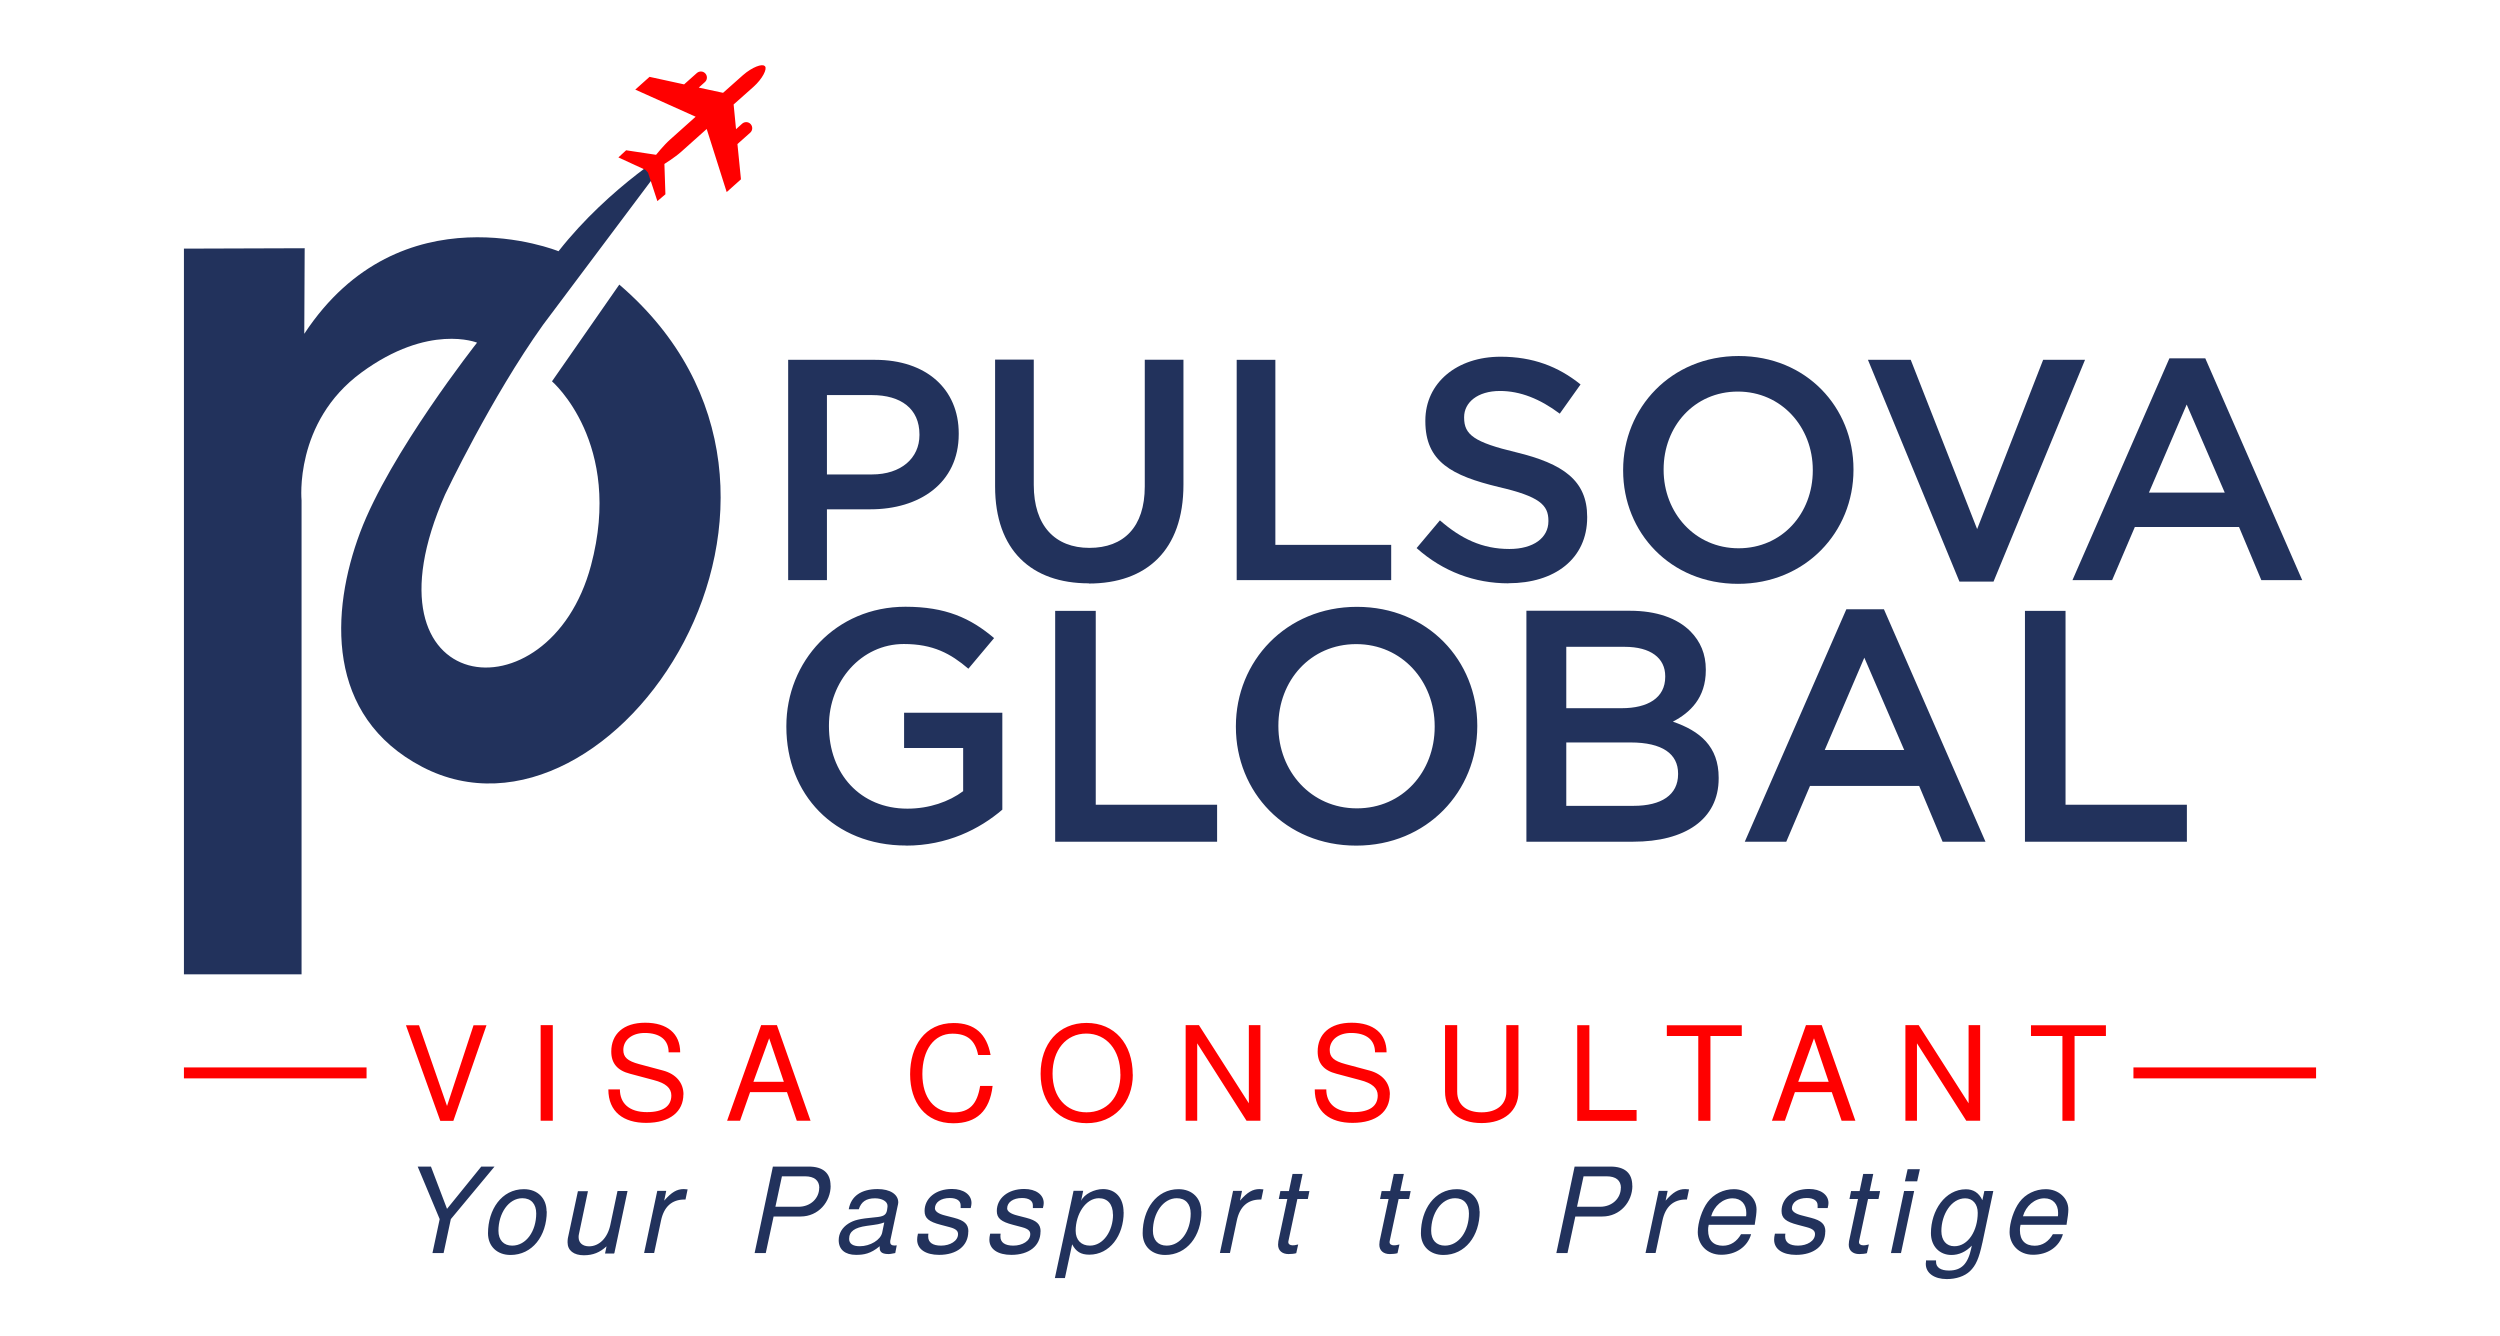 <svg xmlns="http://www.w3.org/2000/svg" xmlns:xodm="http://www.corel.com/coreldraw/odm/2003" id="Layer_1" viewBox="0 0 248.87 133.04"><defs><style>      .st0 {        fill: red;      }      .st1, .st2 {        fill: #22325c;      }      .st2 {        fill-rule: evenodd;      }    </style></defs><polygon class="st0" points="18.31 106.26 36.49 106.26 36.49 107.35 18.31 107.35 18.31 106.26"></polygon><polygon class="st0" points="212.38 106.26 230.56 106.26 230.56 107.35 212.38 107.35 212.38 106.26"></polygon><path class="st0" d="M48.43,102.06h-1.29l-2.64,8.04-2.79-8.04h-1.3l3.42,9.52h1.3l3.3-9.52ZM55.03,111.57v-9.52h-1.21v9.52s1.21,0,1.21,0ZM68.04,108.96c0-1.17-.74-2.04-2.03-2.39l-2.39-.64c-1.15-.31-1.57-.68-1.57-1.41,0-.97.84-1.69,2.13-1.69,1.52,0,2.38.69,2.38,1.93h1.15c0-1.87-1.29-2.95-3.48-2.95s-3.38,1.15-3.38,2.87c0,1.17.61,1.89,1.87,2.21l2.36.63c1.2.31,1.75.8,1.75,1.53,0,1.04-.78,1.66-2.43,1.66-1.8,0-2.69-.91-2.69-2.26h-1.15c0,2.24,1.52,3.33,3.76,3.33,2.41,0,3.71-1.15,3.71-2.84h-.02v.02h.03ZM80.69,111.57l-3.35-9.52h-1.57l-3.39,9.52h1.29l1-2.85h3.67l.98,2.85s1.37,0,1.37,0ZM78.02,107.69h-3.02l1.57-4.33,1.46,4.33h-.01ZM98.83,108.1h-1.26c-.29,1.8-1.04,2.64-2.66,2.64-1.89,0-3.09-1.44-3.09-3.82s1.15-4.02,2.99-4.02c1.49,0,2.27.66,2.56,2.12h1.24c-.38-2.09-1.58-3.18-3.67-3.18-2.89,0-4.34,2.32-4.34,5.1s1.5,4.88,4.3,4.88c2.32,0,3.62-1.23,3.91-3.7h0v-.02h.02ZM112.76,106.97c0-3.07-1.81-5.14-4.6-5.14s-4.57,2.09-4.57,5.07,1.86,4.91,4.59,4.91,4.59-2.04,4.59-4.84h-.01ZM111.54,106.94c0,2.3-1.37,3.79-3.38,3.79s-3.38-1.5-3.38-3.85,1.35-3.99,3.36-3.99,3.39,1.64,3.39,4.04h0v.02h0ZM125.47,111.57v-9.52h-1.15v7.78l-4.97-7.78h-1.32v9.52h1.15v-7.71l4.91,7.71s1.38,0,1.38,0ZM138.36,108.96c0-1.17-.74-2.04-2.03-2.39l-2.39-.64c-1.15-.31-1.57-.68-1.57-1.41,0-.97.84-1.69,2.13-1.69,1.52,0,2.38.69,2.38,1.93h1.15c0-1.87-1.29-2.95-3.48-2.95s-3.38,1.15-3.38,2.87c0,1.17.61,1.89,1.87,2.21l2.36.63c1.2.31,1.75.8,1.75,1.53,0,1.04-.78,1.66-2.43,1.66-1.8,0-2.69-.91-2.69-2.26h-1.15c0,2.24,1.52,3.33,3.76,3.33,2.41,0,3.71-1.15,3.71-2.84h0l-.02.02h.03ZM151.16,108.67v-6.62h-1.21v6.62c0,1.27-.92,2.06-2.46,2.06-1.43,0-2.43-.68-2.43-2.06v-6.62h-1.21v6.62c0,1.93,1.38,3.13,3.64,3.13s3.67-1.23,3.67-3.13h0ZM162.92,111.57v-1.07h-4.7v-8.44h-1.21v9.52h5.91ZM173.39,103.13v-1.07h-7.46v1.07h3.13v8.44h1.21v-8.44h3.12ZM184.7,111.57l-3.35-9.52h-1.57l-3.39,9.52h1.29l1-2.85h3.67l.98,2.85h1.37ZM182.03,107.69h-3.02l1.57-4.33,1.46,4.33h-.01ZM197.12,111.57v-9.52h-1.15v7.78l-4.97-7.78h-1.32v9.52h1.15v-7.71l4.91,7.71s1.38,0,1.38,0ZM209.64,103.13v-1.07h-7.46v1.07h3.13v8.44h1.21v-8.44h3.12Z"></path><g><path class="st2" d="M18.31,24.75v72.24h11.71v-47.17s-.78-7.79,5.95-12.73c6.72-4.94,11.52-2.98,11.52-2.98,0,0-8.69,11.02-11.64,18.89s-3.47,18.29,6.18,23.34c18.98,9.92,43.97-27.12,19.62-48.01l-6.7,9.63s7.14,6.14,3.88,18.34c-4.16,15.57-23.5,13.25-14.52-7.08,0,0,4.57-9.64,9.76-16.9l13.3-17.74s-6.64,3.9-11.77,10.43c0,0-15.7-6.39-25.31,8.22l.04-8.52-12.02.04h0Z"></path><path class="st0" d="M76.11,6.57c-.22-.25-1.23.1-2.16.92-.92.82-1.97,1.75-1.97,1.75l-2.42-.52.61-.55c.25-.22.27-.6.05-.85-.22-.25-.6-.27-.85-.05l-1.27,1.13-3.44-.75-1.42,1.27,6.01,2.7s-1.9,1.69-2.54,2.27c-.64.57-1.4,1.52-1.4,1.52l-2.98-.45-.77.71,2.71,1.25.24.27.93,2.83.8-.68-.1-3.02s1.03-.64,1.67-1.21,2.54-2.27,2.54-2.27l1.99,6.28,1.42-1.27-.35-3.51,1.27-1.13c.25-.22.27-.6.05-.85-.22-.25-.6-.27-.85-.05l-.61.55-.24-2.46s1.04-.93,1.97-1.75c.92-.82,1.38-1.79,1.16-2.04,0,0-.04-.05-.05-.06h0s0,.02,0,.02Z"></path><g><path class="st1" d="M78.47,57.75h3.85v-7.05h4.35c4.82,0,8.77-2.57,8.77-7.49v-.06c0-4.42-3.23-7.33-8.33-7.33h-8.65v21.93h.01ZM82.32,47.22v-7.89h4.48c2.88,0,4.73,1.35,4.73,3.92v.06c0,2.29-1.82,3.92-4.73,3.92h-4.48Z"></path><path class="st1" d="M108.38,58.09c5.73,0,9.43-3.29,9.43-9.84v-12.44h-3.85v12.62c0,4.04-2.1,6.11-5.51,6.11s-5.54-2.19-5.54-6.27v-12.47h-3.85v12.62c0,6.36,3.63,9.65,9.33,9.65v.02h-.01Z"></path><polygon class="st1" points="123.11 57.75 138.49 57.75 138.49 54.24 126.96 54.24 126.96 35.82 123.11 35.82 123.11 57.75"></polygon><path class="st1" d="M150.17,58.06c4.6,0,7.83-2.44,7.83-6.55v-.06c0-3.63-2.41-5.29-7.05-6.42-4.2-1-5.2-1.75-5.2-3.45v-.06c0-1.44,1.32-2.6,3.57-2.6,2,0,3.98.78,5.95,2.26l2.07-2.91c-2.22-1.79-4.76-2.76-7.96-2.76-4.35,0-7.49,2.6-7.49,6.36v.06c0,4.04,2.63,5.42,7.3,6.55,4.07.94,4.95,1.79,4.95,3.35v.06c0,1.66-1.5,2.76-3.88,2.76-2.73,0-4.82-1.03-6.92-2.85l-2.32,2.76c2.63,2.35,5.79,3.51,9.15,3.51h0Z"></path><path class="st1" d="M173.01,58.12c6.74,0,11.5-5.17,11.5-11.34v-.06c0-6.17-4.7-11.28-11.43-11.28s-11.5,5.17-11.5,11.34v.06c0,6.17,4.7,11.28,11.43,11.28h0ZM173.07,54.58c-4.35,0-7.46-3.54-7.46-7.8v-.06c0-4.26,3.04-7.74,7.39-7.74s7.46,3.54,7.46,7.8v.06c0,4.26-3.04,7.74-7.39,7.74Z"></path><polygon class="st1" points="195.06 57.9 198.45 57.9 207.56 35.82 203.39 35.82 196.82 52.67 190.21 35.82 185.95 35.82 195.06 57.9"></polygon><path class="st1" d="M206.31,57.75h3.95l2.26-5.29h10.37l2.22,5.29h4.07l-9.65-22.08h-3.57l-9.65,22.08h0ZM213.92,49.04l3.76-8.77,3.79,8.77h-7.55,0Z"></path><path class="st1" d="M90.2,84.18c4.07,0,7.32-1.64,9.58-3.58v-9.65h-9.78v3.51h5.88v4.3c-1.41,1.05-3.38,1.74-5.55,1.74-4.69,0-7.81-3.48-7.81-8.21v-.07c0-4.4,3.22-8.11,7.45-8.11,2.92,0,4.66.95,6.43,2.46l2.56-3.05c-2.36-2-4.83-3.12-8.83-3.12-6.93,0-11.85,5.45-11.85,11.88v.07c0,6.7,4.73,11.82,11.92,11.82h0ZM105.04,83.79h16.12v-3.68h-12.08v-19.3h-4.04v22.98ZM135.01,84.18c7.06,0,12.05-5.42,12.05-11.88v-.07c0-6.47-4.92-11.82-11.98-11.82s-12.05,5.42-12.05,11.88v.07c0,6.47,4.92,11.82,11.98,11.82h0ZM135.07,80.47c-4.56,0-7.81-3.71-7.81-8.17v-.07c0-4.46,3.18-8.11,7.75-8.11s7.81,3.71,7.81,8.17v.07c0,4.46-3.18,8.11-7.75,8.11h0ZM151.95,83.79h10.64c5.12,0,8.5-2.2,8.5-6.3v-.07c0-3.12-1.87-4.66-4.56-5.58,1.71-.89,3.28-2.36,3.28-5.12v-.07c0-1.54-.53-2.79-1.54-3.81-1.31-1.31-3.38-2.04-6.01-2.04h-10.31v22.98h0ZM155.92,70.5v-6.11h5.81c2.59,0,4.04,1.12,4.04,2.92v.07c0,2.1-1.74,3.12-4.33,3.12h-5.52,0ZM155.92,80.21v-6.3h6.4c3.18,0,4.73,1.15,4.73,3.09v.07c0,2.07-1.67,3.15-4.43,3.15h-6.7ZM173.68,83.79h4.14l2.36-5.55h10.87l2.33,5.55h4.27l-10.11-23.14h-3.74l-10.11,23.14h0ZM181.65,74.66l3.94-9.19,3.97,9.19h-7.91ZM201.58,83.79h16.12v-3.68h-12.08v-19.3h-4.04v22.98Z"></path></g></g><path class="st1" d="M49.22,116.13h-1.31l-3.41,4.21-1.6-4.21h-1.32l2.19,5.23-.72,3.38h1.11l.72-3.38,4.35-5.23h-.01ZM54.41,120.58c0-1.25-.85-2.2-2.26-2.2-2.22,0-3.57,2.04-3.57,4.39,0,1.31.92,2.16,2.24,2.16,2.16,0,3.61-1.88,3.61-4.34h-.01ZM53.38,120.8c0,1.76-1,3.2-2.39,3.2-.85,0-1.37-.55-1.37-1.48,0-1.72,1-3.24,2.38-3.24.87,0,1.38.57,1.38,1.52h0ZM61.16,124.74l1.31-6.18h-1l-.72,3.41c-.28,1.28-1.11,2.1-2.11,2.1-.64,0-1.04-.35-1.04-.9,0-.09,0-.2.03-.31l.9-4.28h-1l-1,4.68c-.02.12-.03.26-.03.41,0,.81.61,1.29,1.62,1.29.92,0,1.59-.28,2.26-.89l-.15.72h.9v-.02ZM68.24,119.41l.21-1.01c-.15-.02-.26-.03-.38-.03-.68,0-1.21.3-1.95,1.15l.2-.97h-.89l-1.31,6.18h1l.68-3.21c.29-1.4,1.09-2.11,2.33-2.11h.12ZM82.68,118.03c0-1.25-.74-1.9-2.18-1.9h-3.56l-1.82,8.61h1.11l.78-3.64h2.69c1.77,0,2.99-1.46,2.99-3.06h-.01ZM81.55,118.25c0,1.03-.85,1.88-2.06,1.88h-2.3l.65-3.03h2.3c.92,0,1.42.41,1.42,1.15h0ZM89.12,124.74l.15-.77c-.1.02-.15.02-.2.02-.3,0-.45-.1-.45-.34v-.12l.72-3.39c.05-.21.08-.35.08-.44,0-.81-.82-1.33-2.05-1.33-1.64,0-2.65.7-2.88,2.01h1c.24-.75.74-1.09,1.61-1.09.71,0,1.25.31,1.25.75,0,.05,0,.13-.02.23l-.03.21c-.09.48-.35.63-1.19.7-1.59.15-2.08.27-2.66.63-.61.39-.96.97-.96,1.65,0,.94.65,1.46,1.72,1.46.77,0,1.45-.1,2.36-.86v.17c0,.48.35.61.92.61.16,0,.15-.02.63-.1h.03-.01ZM88.03,121.68l-.21,1.02c-.15.73-1.19,1.36-2.23,1.36-.67,0-1.06-.24-1.06-.73,0-.74.53-1.13,1.77-1.3,1.11-.15,1.21-.16,1.73-.34h-.01ZM96.4,122.59c0-.72-.39-1.09-1.43-1.36l-.89-.23c-.65-.16-1.01-.41-1.01-.71,0-.6.59-1.03,1.48-1.03.7,0,1.08.28,1.08.73v.27h1c.06-.26.08-.35.08-.5,0-.84-.79-1.4-1.94-1.4-1.64,0-2.73.94-2.73,2.19,0,.72.42,1.07,1.62,1.38l.87.23c.74.19.84.45.84.7,0,.67-.78,1.14-1.69,1.14-.82,0-1.28-.31-1.28-.9,0-.08,0-.17.02-.29h-1.04c-.06.28-.08.42-.08.6,0,.94.84,1.51,2.19,1.51,1.76,0,2.9-.9,2.9-2.32h-.01.01ZM103.59,122.59c0-.72-.39-1.09-1.43-1.36l-.89-.23c-.65-.16-1.01-.41-1.01-.71,0-.6.59-1.03,1.48-1.03.7,0,1.08.28,1.08.73v.27h1c.06-.26.08-.35.08-.5,0-.84-.79-1.4-1.94-1.4-1.64,0-2.73.94-2.73,2.19,0,.72.42,1.07,1.62,1.38l.87.23c.74.19.84.45.84.7,0,.67-.78,1.14-1.69,1.14-.82,0-1.28-.31-1.28-.9,0-.08,0-.17.02-.29h-1.04c-.06.28-.08.42-.08.6,0,.94.84,1.51,2.19,1.51,1.76,0,2.9-.9,2.9-2.32h-.01.01ZM111.85,120.68c0-1.42-.79-2.31-2.05-2.31-.85,0-1.87.49-2.18,1.17l.21-1h-.96l-1.86,8.69h1l.72-3.36c.38.72.86,1.03,1.71,1.03,2.02,0,3.42-1.88,3.42-4.23,0,0-.01,0,0,0h-.01.01ZM110.8,120.91c0,1.62-.96,3.09-2.3,3.09-.86,0-1.42-.55-1.42-1.48,0-1.67,1.01-3.24,2.31-3.24.88,0,1.4.61,1.4,1.62h0ZM119.58,120.58c0-1.25-.85-2.2-2.26-2.2-2.22,0-3.57,2.04-3.57,4.39,0,1.31.92,2.16,2.24,2.16,2.16,0,3.61-1.88,3.61-4.34h-.01ZM118.53,120.8c0,1.76-1,3.2-2.39,3.2-.85,0-1.37-.55-1.37-1.48,0-1.72,1-3.24,2.38-3.24.87,0,1.38.57,1.38,1.52h0ZM125.56,119.41l.21-1.01c-.15-.02-.26-.03-.38-.03-.68,0-1.21.3-1.95,1.15l.2-.97h-.89l-1.31,6.18h1l.68-3.21c.29-1.4,1.09-2.11,2.33-2.11h.12ZM129.25,123.88c-.36.09-.43.09-.57.09-.27,0-.43-.13-.43-.31,0-.03,0-.09.02-.16l.88-4.14h1.04l.16-.79h-1.04l.36-1.71h-1l-.36,1.71h-.85l-.16.79h.85l-.89,4.19c-.02.12-.03.26-.03.36,0,.58.41.93,1.04.93.24,0,.6-.03.77-.09l.19-.86h.02ZM139.33,123.88c-.36.09-.43.09-.57.09-.27,0-.43-.13-.43-.31,0-.03,0-.09.02-.16l.88-4.14h1.04l.16-.79h-1.04l.36-1.71h-1l-.36,1.71h-.85l-.16.79h.85l-.89,4.19c-.02.12-.03.26-.03.36,0,.58.41.93,1.04.93.24,0,.6-.03.77-.09l.19-.86h.02ZM147.28,120.58c0-1.25-.85-2.2-2.26-2.2-2.22,0-3.57,2.04-3.57,4.39,0,1.31.92,2.16,2.24,2.16,2.16,0,3.61-1.88,3.61-4.34h-.01ZM146.23,120.8c0,1.76-1,3.2-2.39,3.2-.85,0-1.37-.55-1.37-1.48,0-1.72,1-3.24,2.38-3.24.87,0,1.38.57,1.38,1.52h0ZM162.49,118.03c0-1.25-.74-1.9-2.18-1.9h-3.56l-1.82,8.61h1.11l.78-3.64h2.69c1.77,0,2.99-1.46,2.99-3.06h-.01ZM161.35,118.25c0,1.03-.85,1.88-2.06,1.88h-2.3l.65-3.03h2.3c.92,0,1.42.41,1.42,1.15h0ZM167.93,119.41l.21-1.01c-.15-.02-.26-.03-.38-.03-.68,0-1.21.3-1.95,1.15l.2-.97h-.89l-1.31,6.18h1l.68-3.21c.29-1.4,1.09-2.11,2.33-2.11h.12ZM174.68,121.93l.02-.15c.1-.57.16-1.06.16-1.38,0-1.14-.99-2.02-2.25-2.02-1.03,0-2.02.48-2.61,1.28-.56.74-.99,2.04-.99,2.99,0,1.22.9,2.26,2.34,2.26s2.61-.78,2.97-2.05h-1c-.41.72-1.03,1.15-1.81,1.15-.93,0-1.47-.53-1.47-1.53,0-.2,0-.31.06-.55h4.57ZM173.81,121.08h-3.47c.29-1.03,1.17-1.79,2.13-1.79.85,0,1.37.57,1.37,1.45,0,.12,0,.2-.02.34h-.01,0ZM181.71,122.59c0-.72-.39-1.09-1.43-1.36l-.89-.23c-.65-.16-1.01-.41-1.01-.71,0-.6.59-1.03,1.48-1.03.7,0,1.08.28,1.08.73v.27h1c.06-.26.08-.35.08-.5,0-.84-.79-1.4-1.94-1.4-1.64,0-2.73.94-2.73,2.19,0,.72.42,1.07,1.62,1.38l.87.23c.74.19.84.45.84.7,0,.67-.78,1.14-1.69,1.14-.82,0-1.28-.31-1.28-.9,0-.08,0-.17.02-.29h-1.04c-.06.28-.08.42-.08.6,0,.94.84,1.51,2.19,1.51,1.76,0,2.9-.9,2.9-2.32h-.01.01ZM186.06,123.88c-.36.09-.43.09-.57.09-.27,0-.43-.13-.43-.31,0-.03,0-.09.02-.16l.88-4.14h1.04l.16-.79h-1.04l.36-1.71h-1l-.36,1.71h-.85l-.16.79h.85l-.89,4.19c-.02.12-.03.26-.03.36,0,.58.41.93,1.04.93.24,0,.6-.03.77-.09l.19-.86h.02ZM189.24,124.74l1.31-6.18h-1l-1.31,6.18h1ZM191.12,116.39h-1.22l-.27,1.21h1.22l.27-1.21ZM197.34,123.73l1.09-5.17h-.89l-.2.92c-.35-.77-.93-1.09-1.64-1.09-2.06,0-3.48,2.11-3.48,4.37,0,1.29.85,2.17,2.04,2.17.74,0,1.44-.31,2.03-.93l-.05.24c-.34,1.6-.99,2.24-2.23,2.24-.81,0-1.28-.31-1.28-.85v-.16h-1v.15c-.02.09-.02.16-.02.21,0,.9.84,1.5,2.09,1.5.93,0,1.77-.28,2.31-.79.59-.57.9-1.29,1.22-2.78h0v-.02ZM196.88,120.73c0,1.75-.93,3.33-2.33,3.33-.79,0-1.29-.58-1.29-1.51,0-1.65.99-3.26,2.37-3.26.75,0,1.25.57,1.25,1.45h0ZM205.72,121.93l.02-.15c.1-.57.16-1.06.16-1.38,0-1.14-.99-2.02-2.25-2.02-1.03,0-2.02.48-2.61,1.28-.56.74-.99,2.04-.99,2.99,0,1.22.9,2.26,2.34,2.26s2.61-.78,2.97-2.05h-1c-.41.72-1.03,1.15-1.81,1.15-.93,0-1.47-.53-1.47-1.53,0-.2,0-.31.06-.55h4.57ZM204.85,121.08h-3.47c.29-1.03,1.17-1.79,2.13-1.79.85,0,1.37.57,1.37,1.45,0,.12,0,.2-.02.34h-.01,0Z"></path></svg>